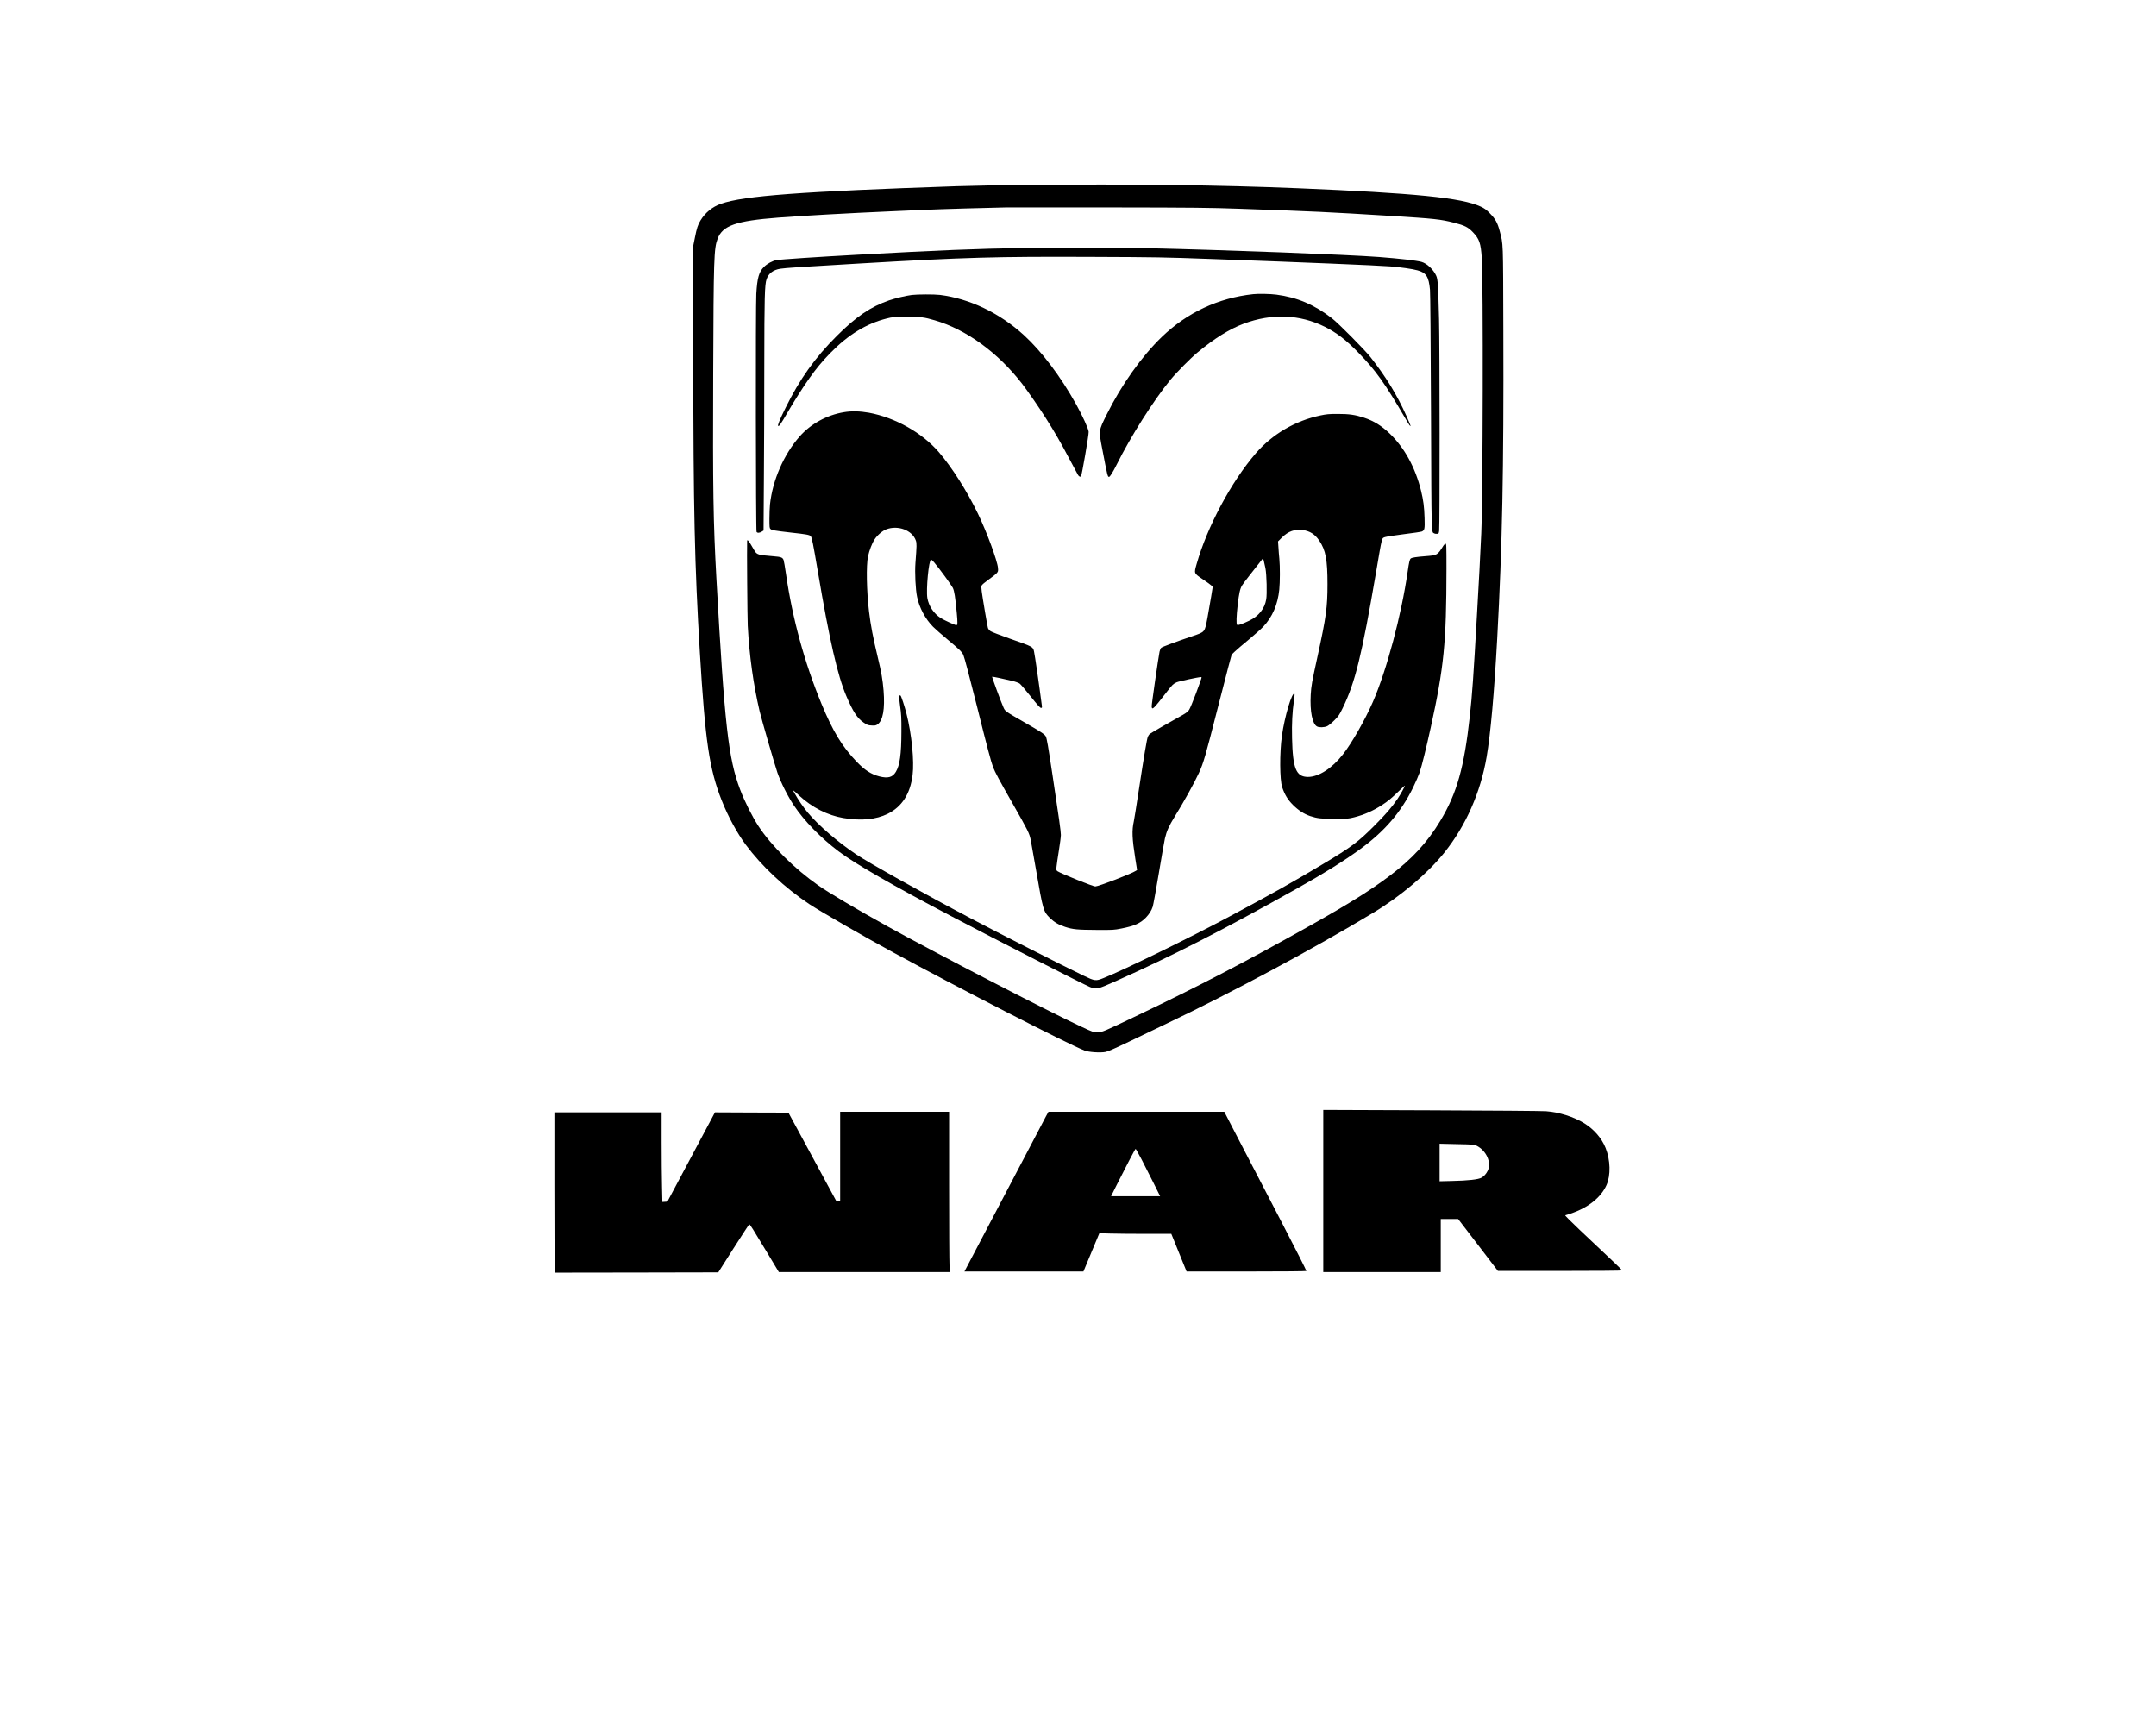 <?xml version="1.0" encoding="UTF-8" standalone="yes"?>
<svg version="1.0" xmlns="http://www.w3.org/2000/svg" width="1000mm" height="800mm" viewBox="0 0 3780 3024" preserveAspectRatio="xMidYMid meet">
  <g transform="translate(0,3024) scale(0.1,-0.1)" fill="#000000" stroke="none">
    <path d="M18020 26999 c-421 -4 -979 -14 -1240 -23 -2736 -93 -3742 -168
-4139 -308 -152 -53 -277 -156 -360 -293 -46 -75 -65 -134 -98 -301 l-28 -139
0 -1995 c1 -2607 23 -3600 115 -5135 94 -1562 165 -2041 382 -2594 111 -281
270 -574 423 -780 280 -376 680 -751 1110 -1038 191 -127 940 -559 1485 -855
1129 -615 3041 -1595 3344 -1714 72 -29 277 -43 369 -25 40 7 176 67 430 189
205 99 494 237 642 308 1111 527 2590 1321 3615 1939 490 295 961 694 1254
1060 377 472 633 1051 740 1675 70 407 133 1121 186 2080 89 1643 115 2939
107 5385 -4 1619 -1 1513 -63 1753 -38 144 -75 213 -170 309 -67 69 -95 89
-165 122 -334 154 -1141 235 -3204 321 -1356 56 -2920 76 -4735 59z m3700
-418 c1334 -47 1549 -57 2670 -126 764 -48 862 -58 1102 -119 186 -47 248 -78
334 -169 110 -115 136 -191 153 -444 28 -391 20 -4217 -9 -4838 -25 -532 -34
-709 -76 -1440 -62 -1088 -83 -1385 -125 -1765 -99 -897 -226 -1346 -517
-1830 -227 -377 -495 -668 -887 -963 -341 -257 -708 -486 -1390 -870 -1115
-626 -1961 -1067 -3020 -1572 -623 -298 -628 -300 -715 -300 -74 0 -78 1 -290
100 -569 264 -2614 1323 -3395 1758 -541 300 -1030 590 -1208 715 -414 290
-823 695 -1048 1037 -109 166 -243 433 -322 641 -208 547 -273 1129 -417 3704
-55 994 -64 1563 -56 3575 7 2048 13 2209 77 2379 87 232 321 314 1059 371
425 33 1235 78 1965 110 193 8 447 20 565 25 312 14 1197 40 1465 44 127 1
966 1 1865 0 1431 -2 1708 -5 2220 -23z"/>
    <path d="M17945 25893 c-855 -14 -1442 -38 -2910 -118 -690 -38 -1344 -81
-1423 -95 -70 -13 -163 -63 -218 -119 -88 -89 -117 -189 -134 -469 -13 -203
-9 -4148 4 -4174 11 -24 51 -23 91 2 l32 20 6 916 c4 505 7 1397 7 1983 1
1192 7 1413 40 1507 35 102 116 163 241 183 88 14 371 33 1374 91 1886 110
2392 124 4090 117 1112 -4 1280 -7 2065 -36 1686 -61 2910 -112 3165 -131 175
-14 389 -44 477 -69 154 -42 198 -112 219 -341 6 -70 13 -918 18 -2165 8
-2198 5 -2078 56 -2105 12 -7 35 -10 51 -8 27 3 30 7 36 53 11 85 10 3226 -2
3710 -15 594 -21 697 -49 760 -49 110 -165 219 -261 245 -90 24 -380 57 -740
85 -558 42 -2672 123 -4080 155 -366 9 -1729 11 -2155 3z"/>
    <path d="M21970 25083 c-614 -67 -1158 -323 -1602 -751 -353 -341 -707 -840
-964 -1357 -144 -290 -142 -274 -79 -605 92 -480 95 -490 119 -490 17 0 64 76
136 219 245 492 645 1122 939 1481 104 127 353 379 476 481 293 244 561 411
809 504 493 184 985 165 1426 -55 204 -102 373 -232 585 -451 311 -320 463
-534 834 -1171 60 -102 81 -131 81 -110 0 6 -33 84 -74 175 -159 358 -358 683
-626 1024 -105 133 -564 596 -680 685 -312 240 -607 365 -973 413 -107 14
-317 18 -407 8z"/>
    <path d="M15985 25069 c-108 -14 -287 -57 -399 -95 -322 -112 -577 -285 -916
-624 -382 -381 -649 -756 -895 -1255 -109 -221 -145 -309 -131 -322 13 -13 50
40 157 225 112 195 277 454 389 611 117 166 225 296 365 440 314 322 633 518
992 608 102 26 121 27 348 28 262 0 305 -5 493 -60 552 -160 1111 -567 1534
-1115 101 -132 299 -417 417 -605 153 -241 258 -422 413 -716 75 -141 142
-266 149 -277 16 -26 39 -36 51 -24 15 15 139 733 135 782 -4 54 -110 285
-220 483 -274 492 -605 928 -918 1214 -423 386 -952 639 -1469 703 -100 12
-395 11 -495 -1z"/>
    <path d="M14795 23014 c-300 -50 -580 -204 -776 -426 -277 -315 -474 -766
-519 -1190 -5 -51 -10 -165 -10 -254 0 -143 2 -163 18 -177 24 -22 72 -30 351
-62 282 -31 331 -40 354 -63 21 -21 42 -126 127 -627 202 -1194 345 -1818 497
-2174 118 -277 192 -391 304 -467 64 -44 76 -49 140 -52 60 -4 74 -1 104 19
95 66 132 270 106 594 -16 191 -38 320 -100 575 -85 353 -126 567 -155 810
-43 362 -51 809 -18 965 23 105 70 230 114 297 46 73 138 153 205 178 207 80
458 -16 520 -196 17 -49 16 -91 -7 -391 -13 -174 1 -465 29 -598 39 -189 145
-387 280 -523 40 -40 152 -138 249 -219 213 -177 258 -221 282 -276 20 -45
107 -376 245 -925 163 -654 244 -960 275 -1038 40 -101 99 -210 343 -639 275
-484 293 -519 318 -640 11 -55 54 -296 95 -535 121 -699 127 -719 242 -833 75
-73 156 -121 267 -156 136 -44 212 -51 545 -53 295 -2 309 -1 442 25 227 45
331 91 426 189 60 62 99 123 122 193 10 33 58 292 105 575 47 283 96 563 109
622 30 129 69 216 173 385 160 258 340 583 423 763 80 174 116 300 325 1120
69 272 154 599 187 725 l62 230 56 54 c30 29 139 122 241 206 102 85 217 187
256 228 160 169 256 389 282 652 13 132 14 404 1 540 -6 55 -13 146 -16 202
l-7 102 69 69 c109 108 225 150 366 130 124 -17 213 -74 287 -184 114 -169
145 -336 145 -764 0 -407 -23 -574 -174 -1265 -102 -467 -110 -512 -120 -674
-16 -291 28 -514 112 -557 39 -20 125 -17 177 6 25 12 80 56 126 103 74 74 88
95 147 217 218 449 333 915 583 2375 111 649 98 597 159 620 22 8 172 31 331
51 160 19 301 41 315 47 47 23 52 47 46 237 -5 190 -22 317 -62 479 -101 406
-288 748 -545 997 -147 141 -280 224 -454 282 -156 51 -259 66 -460 66 -156 0
-197 -4 -306 -27 -442 -93 -842 -328 -1133 -665 -431 -502 -849 -1282 -1036
-1939 -47 -167 -50 -161 105 -266 72 -48 141 -98 154 -111 l23 -24 -27 -168
c-15 -93 -44 -261 -65 -373 -49 -258 -40 -247 -260 -322 -292 -99 -532 -188
-551 -205 -10 -9 -23 -39 -29 -68 -22 -110 -141 -933 -138 -961 7 -71 28 -50
280 275 81 105 101 124 158 149 41 18 380 91 423 91 23 0 28 20 -85 -287 -50
-133 -103 -262 -119 -286 -21 -32 -50 -55 -116 -92 -212 -117 -560 -318 -577
-333 -10 -10 -24 -30 -31 -47 -17 -38 -65 -322 -160 -945 -42 -272 -80 -514
-86 -538 -36 -161 -30 -302 25 -650 l32 -204 -23 -15 c-77 -51 -656 -273 -710
-273 -40 0 -595 223 -659 265 -26 17 -26 20 -20 84 3 36 22 163 41 281 19 118
35 241 35 273 0 60 -33 297 -145 1037 -80 530 -101 654 -120 691 -20 37 -81
78 -370 244 -353 203 -341 194 -375 271 -38 84 -201 526 -196 531 4 4 212 -39
351 -73 55 -13 114 -34 132 -47 17 -12 104 -113 192 -224 116 -147 167 -203
182 -203 18 0 20 4 15 43 -48 372 -121 875 -137 947 -19 83 -15 81 -428 226
-162 57 -312 115 -332 128 -23 15 -41 38 -48 58 -5 18 -28 141 -50 273 -64
382 -72 441 -61 469 5 15 55 57 125 107 63 44 127 95 141 112 24 28 26 37 21
92 -10 124 -200 639 -351 950 -193 399 -457 814 -687 1081 -294 339 -763 604
-1224 689 -155 28 -308 32 -440 9z m7391 -2734 c22 -113 30 -455 14 -547 -28
-165 -133 -296 -300 -375 -130 -62 -197 -85 -211 -71 -16 16 -12 151 11 351
24 203 41 280 75 337 13 22 70 99 127 171 57 72 134 171 173 220 l69 89 13
-45 c7 -25 20 -83 29 -130z m-5808 101 c91 -107 304 -399 327 -446 27 -55 44
-166 70 -443 16 -171 15 -212 -8 -212 -22 0 -219 90 -275 126 -121 78 -209
210 -233 349 -25 149 25 675 65 675 7 0 31 -22 54 -49z"/>
    <path d="M13099 20758 c-5 -114 4 -1353 11 -1488 28 -526 98 -1029 209 -1502
32 -135 265 -939 311 -1073 58 -169 183 -417 289 -575 181 -272 473 -571 786
-806 287 -217 954 -600 1965 -1131 791 -416 2333 -1203 2437 -1245 116 -46
130 -43 453 101 995 444 1894 904 3195 1634 457 256 804 472 1085 676 433 315
721 648 935 1086 46 94 97 212 114 262 45 139 111 408 195 788 232 1058 275
1488 276 2783 0 416 -1 443 -17 440 -10 -2 -26 -17 -36 -33 -104 -168 -107
-169 -312 -185 -168 -13 -242 -25 -261 -41 -19 -16 -30 -62 -54 -229 -110
-763 -367 -1726 -610 -2285 -137 -314 -368 -720 -525 -920 -191 -245 -425
-395 -614 -395 -207 1 -266 146 -278 680 -6 264 4 451 33 658 9 62 14 116 10
119 -42 42 -173 -393 -221 -737 -42 -301 -39 -769 5 -901 45 -132 98 -219 189
-310 96 -95 192 -158 301 -195 123 -41 191 -49 435 -49 217 0 236 2 336 27
174 44 331 113 489 215 105 68 166 119 298 247 56 55 102 97 102 93 0 -18 -75
-153 -126 -229 -103 -151 -206 -271 -404 -469 -285 -287 -412 -382 -905 -676
-552 -330 -850 -497 -1645 -923 -684 -366 -1839 -931 -2200 -1075 -139 -56
-152 -55 -350 40 -369 177 -1480 741 -1985 1008 -814 429 -1773 965 -2002
1118 -326 218 -663 509 -851 734 -76 91 -171 229 -232 340 -39 69 -37 68 84
-44 224 -206 494 -344 771 -391 312 -53 574 -28 780 74 249 124 394 349 435
680 31 243 -16 714 -106 1071 -35 137 -93 313 -105 321 -29 18 -30 -18 -8
-183 21 -146 24 -206 23 -453 -1 -394 -28 -586 -98 -702 -57 -95 -138 -117
-288 -79 -146 38 -255 108 -400 259 -254 265 -414 528 -613 1008 -300 726
-511 1497 -625 2284 -17 118 -36 228 -42 243 -18 46 -44 55 -183 66 -268 22
-286 27 -331 104 -14 23 -42 71 -63 107 -37 63 -60 85 -62 58z"/>
    <path d="M23200 9362 l0 -1422 1030 0 1030 0 0 465 0 465 153 0 152 0 349
-455 348 -455 1089 0 c627 0 1089 4 1089 9 0 8 -178 179 -753 719 -141 133
-251 244 -245 247 7 2 49 16 93 30 305 100 534 282 631 500 76 172 69 438 -16
651 -68 171 -202 325 -373 432 -180 112 -442 195 -672 212 -71 5 -979 12
-2017 16 l-1888 7 0 -1421z m2685 795 c175 -86 269 -298 198 -442 -27 -54 -63
-94 -106 -119 -55 -33 -235 -53 -529 -59 l-208 -5 0 329 0 329 303 -7 c273 -5
306 -8 342 -26z"/>
    <path d="M14730 9965 l0 -785 -32 0 -33 0 -421 778 -421 777 -644 2 -644 3
-417 -783 -417 -782 -44 -3 -44 -3 -6 272 c-4 150 -7 503 -7 786 l0 513 -940
0 -940 0 0 -1268 c0 -698 3 -1330 7 -1405 l6 -137 1430 2 1430 3 267 420 c147
230 271 420 276 422 11 4 59 -72 322 -509 l197 -328 1499 0 1499 0 -6 113 c-4
61 -7 694 -7 1405 l0 1292 -955 0 -955 0 0 -785z"/>
    <path d="M18337 10668 c-39 -73 -1367 -2601 -1411 -2685 l-17 -33 1043 0 1043
0 140 336 140 336 179 -6 c99 -3 382 -6 630 -6 l452 0 134 -330 134 -330 1047
0 c608 0 1050 4 1053 9 3 5 -189 384 -427 842 -238 459 -564 1085 -723 1391
l-289 558 -1542 0 -1541 0 -45 -82z m1676 -750 c52 -101 147 -288 211 -415
l116 -233 -430 0 -430 0 91 183 c171 341 331 647 339 647 4 0 50 -82 103 -182z"/>
  </g>
</svg>